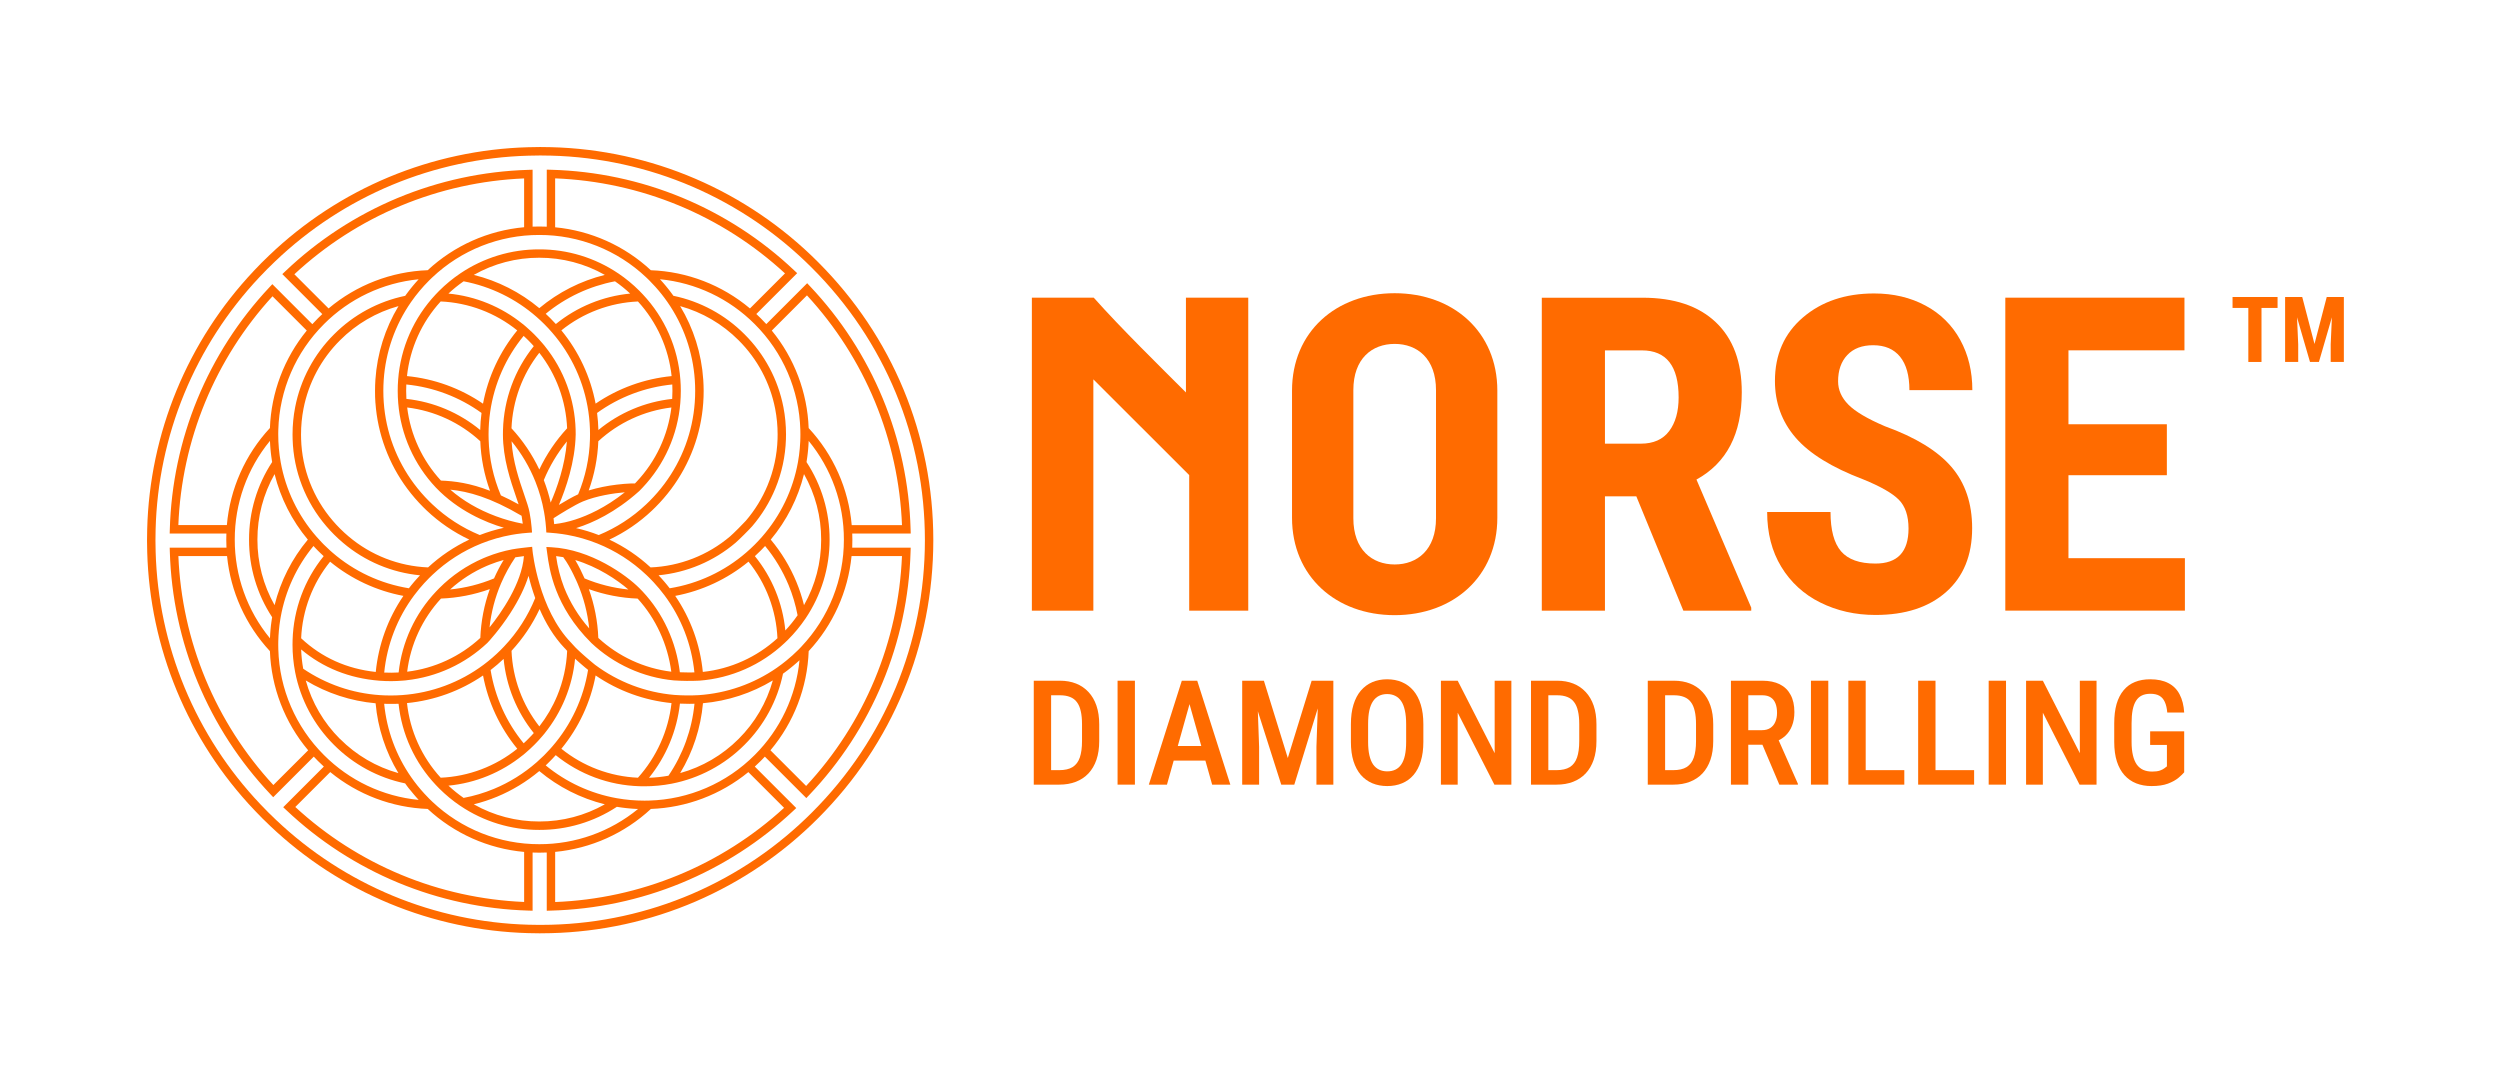 <svg xmlns="http://www.w3.org/2000/svg" width="1200" height="519" viewBox="0 0 1200 519" fill="none"><g clip-path="url(#clip0_67_2878)"><path d="M409.138 259.02C409.138 258.039 409.114 257.065 409.077 256.091H437.147L437.086 254.008C436.494 232.457 431.967 211.195 423.728 191.273C415.483 171.362 403.668 153.125 388.867 137.462L387.439 135.944L367.824 155.559C366.954 154.599 366.052 153.656 365.118 152.732C364.442 152.055 363.735 151.379 363.028 150.723L382.644 131.124L381.125 129.694C365.453 114.885 347.207 103.066 327.285 94.819C307.354 86.585 286.086 82.067 264.529 81.487L262.446 81.427V108.804C261.262 108.749 260.074 108.722 258.881 108.722C257.801 108.722 256.723 108.745 255.648 108.79V81.467L253.561 81.531C231.988 82.174 210.715 86.758 190.792 95.059C170.878 103.376 152.653 115.266 137.019 130.144L135.511 131.574L154.703 150.767C154 151.416 153.308 152.08 152.627 152.759C151.7 153.685 150.801 154.636 149.921 155.6L130.719 136.397L129.288 137.925C114.615 153.568 102.908 171.747 94.738 191.577C86.582 211.412 82.1 232.565 81.511 254.004L81.45 256.088H108.668C108.634 257.062 108.611 258.036 108.611 259.016C108.611 260.308 108.641 261.6 108.705 262.885H81.457L81.521 264.972C82.155 286.453 86.696 307.64 94.921 327.494C103.161 347.341 114.949 365.521 129.707 381.142L131.138 382.661L150.615 363.181C151.271 363.888 151.937 364.587 152.623 365.271C153.543 366.193 154.485 367.089 155.447 367.959L135.944 387.466L137.462 388.894C153.074 403.645 171.242 415.429 191.076 423.67C210.917 431.896 232.089 436.44 253.558 437.08L255.645 437.144V409.216C256.72 409.256 257.799 409.283 258.878 409.283C260.07 409.283 261.259 409.256 262.442 409.202V437.154L264.526 437.093C285.982 436.512 307.153 432.029 327.004 423.863C346.842 415.689 365.029 403.975 380.675 389.293L382.204 387.865L362.298 367.963C363.262 367.087 364.212 366.187 365.139 365.257C365.815 364.581 366.479 363.89 367.131 363.184L387.034 383.08L388.461 381.572C403.348 365.924 415.245 347.683 423.562 327.751C431.859 307.82 436.437 286.538 437.07 264.959L437.137 262.872H409.067C409.104 261.587 409.138 260.295 409.138 259.02ZM387.341 141.781C401.15 156.745 412.204 174.034 419.991 192.848C427.765 211.666 432.154 231.709 432.954 252.053H408.827C407.318 234.659 400.044 218.267 388.16 205.477C387.528 188.361 381.312 171.923 370.459 158.674L387.341 141.781ZM384.693 310.365C384.216 310.872 383.719 311.379 383.171 311.934C381.344 313.755 379.425 315.482 377.422 317.108C375.951 318.309 374.439 319.455 372.89 320.531C361.817 328.23 348.858 332.772 335.401 333.67V333.67C331.514 333.887 327.616 333.852 323.734 333.565C309.946 332.393 296.76 327.393 285.663 319.127L285.541 319.029L285.473 318.975L285.402 318.918L285.345 318.87L285.26 318.799L285.179 318.735L285.091 318.664L284.986 318.576L284.899 318.505L284.787 318.414L284.672 318.316L284.554 318.221L284.442 318.126L284.293 318.005L284.182 317.91L284.029 317.785C283.985 317.744 283.938 317.707 283.891 317.67L283.745 317.544L283.59 317.416L283.434 317.284L283.279 317.152L283.113 317.014L282.937 316.865L282.775 316.73L282.579 316.56L282.426 316.428C282.342 316.361 282.257 316.286 282.173 316.212L282.068 316.124L281.699 315.806L281.557 315.684L281.317 315.478L281.168 315.346L280.928 315.137L280.769 314.994L280.539 314.795L280.363 314.639L280.14 314.44L279.964 314.288L279.738 314.081L279.562 313.926L279.335 313.723L279.156 313.561L278.933 313.358L278.754 313.195L278.534 312.992L278.354 312.827L278.135 312.624L277.959 312.458L277.739 312.252L277.57 312.089L277.347 311.88L277.184 311.724L276.948 311.498L276.809 311.362L276.508 311.065C276.484 311.044 276.464 311.021 276.444 311L276.105 310.662L275.767 310.29C275.324 309.82 274.891 309.35 274.479 308.89L274.455 308.839L274.228 308.609C258.533 292.498 255.668 264.776 255.628 264.499L255.435 262.469L253.406 262.682C253.206 262.703 248.421 263.21 245.803 263.697C241.66 264.494 237.603 265.684 233.686 267.251C233.134 267.471 232.58 267.701 232.039 267.928C224.115 271.337 216.917 276.23 210.83 282.342C210.249 282.92 209.738 283.451 209.271 283.952C199.215 294.591 192.92 308.231 191.347 322.786C189.042 322.925 186.731 322.939 184.424 322.831C185.752 309.401 190.718 296.588 198.787 285.771C199.603 284.68 200.451 283.605 201.33 282.548C202.798 280.789 204.343 279.098 205.964 277.475C206.515 276.924 207.066 276.389 207.607 275.882C214.41 269.449 222.366 264.358 231.058 260.877C235.732 259.009 240.584 257.622 245.539 256.737C246.331 256.595 247.136 256.463 247.937 256.348C249.719 256.088 251.542 255.888 253.348 255.76L255.377 255.611L255.178 253.122C254.973 250.71 254.64 248.311 254.18 245.935C253.785 243.733 252.827 240.926 251.603 237.375C249.266 230.574 246.151 221.507 245.549 211.794C250.329 217.635 254.187 224.173 256.991 231.18C258.858 235.855 260.245 240.708 261.13 245.664C261.272 246.449 261.401 247.254 261.519 248.059C261.779 249.838 261.979 251.661 262.111 253.47C262.111 253.588 262.128 253.703 262.135 253.808L262.233 255.587L264.008 255.716C265.973 255.858 268.141 256.088 269.812 256.335C270.61 256.446 271.415 256.578 272.209 256.723C277.164 257.606 282.015 258.993 286.688 260.863C295.381 264.341 303.337 269.433 310.138 275.869C310.409 276.122 310.683 276.383 310.957 276.647C311.23 276.91 311.504 277.184 311.778 277.458C312.428 278.108 313.065 278.767 313.689 279.437C315.558 281.446 317.317 283.555 318.958 285.754V285.754C327.015 296.557 331.978 309.35 333.315 322.76C331.752 322.797 329.364 322.807 326.334 322.688C324.576 308.088 318.272 294.385 308.478 283.941C308.007 283.437 307.497 282.91 306.922 282.335C300.557 275.97 283.542 263.673 264.688 262.679L262.243 262.551L262.672 265.679C263.687 273.251 266.115 290.983 283.782 308.555V308.572L283.803 308.592C294.658 318.841 308.619 325.179 323.48 326.605H323.507H323.558C327.581 326.876 331.617 326.914 335.645 326.716V326.716C350.957 325.564 365.41 319.19 376.587 308.66C377.131 308.153 377.699 307.602 378.278 307.027C381.376 303.932 384.171 300.548 386.624 296.921V296.921L386.641 296.898C394.198 285.713 398.227 272.518 398.208 259.02C398.242 245.791 394.388 232.844 387.125 221.788C387.162 221.568 387.192 221.348 387.23 221.128C387.25 220.996 387.274 220.864 387.294 220.729C387.372 220.215 387.446 219.715 387.517 219.18C387.517 219.089 387.541 218.998 387.551 218.91C387.609 218.473 387.663 218.034 387.71 217.598C387.73 217.445 387.747 217.29 387.761 217.138C387.808 216.7 387.852 216.264 387.893 215.829C387.893 215.734 387.893 215.643 387.92 215.548C387.964 215.024 388.004 214.503 388.041 213.979C388.041 213.844 388.041 213.708 388.065 213.573C388.092 213.167 388.112 212.758 388.133 212.349C388.133 212.2 388.133 212.051 388.153 211.902C388.153 211.808 388.153 211.713 388.153 211.618C399.122 224.976 405.101 241.735 405.063 259.02C405.102 278.107 397.81 296.481 384.693 310.348V310.365ZM264.154 359.403C263.23 360.417 262.273 361.432 261.299 362.416L260.849 362.859C259.835 363.843 258.82 364.811 257.755 365.741L257.539 365.933C251.446 371.269 244.524 375.573 237.044 378.677C232.368 380.606 227.508 382.054 222.539 382.999C219.973 381.215 217.54 379.248 215.257 377.114C228.317 375.848 240.716 370.768 250.91 362.508L250.93 362.531L252.459 361.226C253.812 360.079 255.144 358.842 256.443 357.546C256.835 357.149 257.224 356.749 257.61 356.346C257.904 356.038 258.195 355.73 258.482 355.419C259.145 354.695 259.792 353.96 260.423 353.214L261.519 351.912V351.895C265.508 346.92 268.774 341.406 271.219 335.516C273.774 329.344 275.398 322.825 276.034 316.175V316.175C276.332 316.449 276.633 316.723 276.934 316.99L277.015 317.061C277.134 317.169 277.252 317.277 277.374 317.382L277.506 317.501L277.81 317.771L277.959 317.9L278.239 318.147L278.402 318.289L278.666 318.519L278.825 318.657L279.082 318.88L279.244 319.019L279.487 319.229L279.646 319.364L279.883 319.567L280.039 319.699L280.272 319.898L280.407 320.01L280.654 320.22L280.762 320.311L281.03 320.538L281.101 320.595L281.398 320.845H281.422C281.74 321.112 282.027 321.349 282.271 321.549C280.072 335.173 274.119 347.915 265.08 358.344C264.776 358.696 264.461 359.041 264.154 359.383V359.403ZM258.871 370.117C268.007 377.756 278.763 383.214 290.323 386.076C280.731 391.503 269.892 394.342 258.871 394.315C247.85 394.343 237.011 391.504 227.419 386.076C231.225 385.137 234.956 383.914 238.579 382.417C245.929 379.364 252.772 375.21 258.871 370.097V370.117ZM187.667 333.832C186.716 333.832 185.769 333.816 184.827 333.785C183.995 333.758 183.166 333.714 182.344 333.66C169.168 332.778 156.464 328.402 145.538 320.984C144.985 317.927 144.655 314.833 144.551 311.728C155.059 320.561 167.67 325.594 182.09 326.74H182.253H182.287C182.36 326.754 182.435 326.763 182.51 326.767C186.13 327.03 189.766 327.008 193.383 326.699V326.699L195.074 326.554V326.53C209.635 324.962 223.282 318.666 233.926 308.606L233.949 308.582C234.626 307.906 239.915 302.119 244.975 294.277C249.033 287.969 251.958 281.993 253.703 276.406C254.096 278.03 254.559 279.788 255.104 281.604C255.607 283.295 256.203 285.139 256.899 287.063C253.42 295.663 248.362 303.536 241.988 310.277V310.277C241.481 310.818 240.947 311.369 240.395 311.92C237.809 314.507 235.04 316.904 232.11 319.093V319.093C220.739 327.578 207.175 332.625 193.024 333.636C191.229 333.761 189.439 333.829 187.667 333.832ZM197.062 379.397L197.353 379.759C197.627 380.097 197.905 380.435 198.185 380.773L198.364 380.99C198.703 381.394 199.041 381.793 199.379 382.187L199.646 382.488C199.92 382.796 200.194 383.104 200.471 383.408L200.766 383.746L200.958 383.959C183.756 382.271 167.677 374.651 155.478 362.406C141.948 348.928 134.112 330.767 133.59 311.677C133.57 310.926 133.559 310.189 133.559 309.485C133.559 308.924 133.559 308.366 133.576 307.794C133.654 304.319 133.97 300.853 134.523 297.422C134.591 296.992 134.662 296.566 134.74 296.137C136.982 283.626 142.396 271.9 150.466 262.08L150.577 262.195C150.801 262.439 151.031 262.679 151.254 262.919L151.572 263.257C151.91 263.609 152.248 263.957 152.586 264.302C152.992 264.708 153.404 265.111 153.821 265.51L154.203 265.868C154.511 266.159 154.818 266.447 155.133 266.734L155.363 266.951C146.124 278.351 140.884 292.47 140.448 307.138C140.421 307.892 140.408 308.684 140.408 309.485C140.407 313.864 140.824 318.233 141.652 322.533V322.563C144.23 335.825 150.728 348.007 160.304 357.536C169.634 366.911 181.511 373.34 194.462 376.025L194.851 376.563C194.932 376.671 195.01 376.783 195.087 376.901C195.395 377.321 195.71 377.74 196.024 378.156L196.193 378.372C196.504 378.707 196.775 379.052 197.049 379.397H197.062ZM130.035 300.425L129.985 300.885C129.937 301.321 129.897 301.758 129.856 302.194C129.856 302.285 129.836 302.38 129.829 302.475C129.782 302.995 129.745 303.52 129.707 304.044C129.707 304.179 129.707 304.311 129.684 304.446C129.657 304.855 129.633 305.265 129.616 305.674C129.616 305.823 129.616 305.971 129.592 306.12V306.404C118.624 293.046 112.646 276.287 112.683 259.003C112.646 241.719 118.624 224.96 129.592 211.601V211.882C129.592 212.034 129.592 212.183 129.616 212.335C129.633 212.741 129.657 213.147 129.684 213.556C129.684 213.691 129.684 213.827 129.707 213.962C129.745 214.486 129.782 215.007 129.829 215.528C129.829 215.626 129.829 215.721 129.856 215.819C129.897 216.251 129.937 216.684 129.985 217.117L130.035 217.581C130.086 218.017 130.14 218.45 130.194 218.886C130.194 218.977 130.218 219.072 130.232 219.163C130.299 219.681 130.377 220.195 130.455 220.712C130.475 220.844 130.499 220.976 130.519 221.108C130.553 221.328 130.587 221.548 130.624 221.784C123.361 232.842 119.507 245.79 119.541 259.02C119.507 272.249 123.361 285.197 130.624 296.255C130.587 296.472 130.553 296.691 130.519 296.911C130.499 297.043 130.475 297.178 130.455 297.31C130.377 297.824 130.299 298.342 130.232 298.859C130.232 298.95 130.208 299.042 130.198 299.133C130.132 299.559 130.074 299.99 130.022 300.425H130.035ZM147.76 259.02C140.121 268.156 134.663 278.912 131.801 290.472C126.373 280.88 123.534 270.041 123.562 259.02C123.534 247.999 126.373 237.16 131.801 227.568C134.663 239.128 140.121 249.884 147.76 259.02V259.02ZM193.616 286.042C186.205 296.899 181.648 309.449 180.366 322.533C166.5 321.055 154.473 315.647 144.612 306.428L144.547 306.374C145.138 292.949 150.008 280.066 158.447 269.609C168.608 277.951 180.709 283.597 193.63 286.025L193.616 286.042ZM163.179 354.695C155.367 346.92 149.713 337.246 146.769 326.625C156.967 332.771 168.429 336.516 180.288 337.576C181.347 349.434 185.09 360.897 191.235 371.094C180.626 368.14 170.967 362.481 163.202 354.672L163.179 354.695ZM240.524 279.988C242.401 275.619 244.693 271.44 247.369 267.509C248.634 267.299 250.21 267.096 251.488 266.94C250.43 280.147 240.581 294.158 234.978 301.149C235.768 293.859 237.637 286.728 240.524 279.988V279.988ZM237.142 277.644C230.411 280.443 223.303 282.233 216.049 282.954C221.245 278.235 227.187 274.41 233.635 271.634C234.146 271.415 234.649 271.198 235.184 270.992C237.331 270.136 239.524 269.399 241.752 268.784C240.024 271.64 238.48 274.604 237.128 277.658L237.142 277.644ZM211.672 287.313C219.669 287.003 227.57 285.47 235.103 282.768C232.401 290.299 230.868 298.2 230.557 306.195C220.844 315.15 208.561 320.825 195.446 322.415C197.039 309.308 202.711 297.034 211.659 287.327L211.672 287.313ZM271.1 311.17L271.286 311.362C271.563 311.7 271.881 312.039 272.233 312.424C271.91 319.818 270.298 327.098 267.471 333.937C265.286 339.213 262.396 344.168 258.881 348.669C250.74 338.276 246.069 325.588 245.529 312.397C251.031 306.448 255.579 299.683 259.01 292.342C261.79 298.764 265.699 305.576 271.087 311.183L271.1 311.17ZM256.044 352.057C255.739 352.396 255.432 352.734 255.12 353.072L254.782 353.41C254.387 353.826 253.987 354.242 253.582 354.648C253.243 354.986 252.905 355.324 252.567 355.662L252.229 355.97L251.519 356.647L251.36 356.789C243.061 346.67 237.587 334.535 235.495 321.616C237.666 319.944 239.749 318.162 241.738 316.276C242.981 329.306 248.018 341.686 256.226 351.882C256.155 351.929 256.094 352 256.03 352.071L256.044 352.057ZM231.859 324.227C234.295 337.146 239.946 349.242 248.292 359.4C237.836 367.835 224.956 372.706 211.534 373.299C202.458 363.392 196.789 350.841 195.358 337.481C208.44 336.203 220.989 331.65 231.846 324.241L231.859 324.227ZM285.903 324.227C296.742 331.628 309.267 336.185 322.327 337.481C320.807 350.805 315.176 363.326 306.215 373.303C292.793 372.709 279.913 367.838 269.457 359.403C277.801 349.249 283.452 337.156 285.889 324.241L285.903 324.227ZM326.385 337.735C327.819 337.799 329.3 337.843 330.842 337.843C331.661 337.843 332.496 337.828 333.348 337.799C332.141 350.177 327.847 362.054 320.859 372.342C317.777 372.898 314.658 373.229 311.528 373.333C319.764 363.127 324.914 350.782 326.371 337.748L326.385 337.735ZM337.437 337.545C349.296 336.486 360.758 332.742 370.956 326.598C368.014 337.219 362.36 346.893 354.55 354.668C346.774 362.478 337.1 368.133 326.48 371.077C332.623 360.88 336.366 349.417 337.424 337.559L337.437 337.545ZM180.213 193.417C181.279 208.339 186.6 222.644 195.544 234.636C197.851 237.727 200.379 240.647 203.106 243.375C203.688 243.953 204.269 244.521 204.838 245.066C210.864 250.76 217.754 255.464 225.251 259.003C218.016 262.42 211.345 266.923 205.47 272.355C191.44 271.78 178.004 266.536 167.294 257.454C165.898 256.277 164.525 255.016 163.216 253.707C162.008 252.503 160.848 251.241 159.749 249.96C150.333 239.011 144.961 225.163 144.53 210.729C144.507 210.019 144.493 209.275 144.493 208.52C144.493 204.389 144.887 200.267 145.67 196.21C148.096 183.742 154.207 172.288 163.212 163.331C170.988 155.521 180.662 149.867 191.283 146.925C184.832 157.628 181.031 169.717 180.197 182.185C180.075 183.974 180.014 185.8 180.014 187.596C179.99 189.544 180.061 191.502 180.2 193.43L180.213 193.417ZM305.515 231.288C305.285 231.535 305.045 231.788 304.788 232.052C304.22 232.025 303.543 232.052 302.738 232.072C300.794 232.14 298.43 232.336 296.083 232.624C291.511 233.16 286.993 234.092 282.582 235.407C285.322 227.819 286.877 219.855 287.192 211.794C296.898 202.852 309.168 197.185 322.269 195.591C320.648 208.976 314.775 221.488 305.515 231.288V231.288ZM240.426 237.788C236.797 229.243 234.801 220.093 234.541 210.813C234.521 210.056 234.507 209.285 234.507 208.524C234.508 204.864 234.772 201.209 235.299 197.587V197.587C237.243 184.235 242.79 171.666 251.343 161.231L251.502 161.376C251.738 161.592 251.972 161.812 252.205 162.032L252.543 162.35C252.882 162.688 253.22 163.003 253.558 163.338C253.964 163.743 254.364 164.155 254.759 164.572L255.097 164.927C255.408 165.265 255.716 165.603 256.02 165.942C256.081 166.013 256.145 166.08 256.209 166.151C247.039 177.558 241.852 191.652 241.44 206.282V206.282C241.417 207.022 241.407 207.773 241.407 208.517C241.407 220.127 245.09 230.855 247.782 238.687C248.194 239.891 248.586 241.031 248.931 242.086C245.925 240.419 243.101 239.005 240.426 237.788ZM195.07 191.472C194.996 190.194 194.955 188.898 194.955 187.613C194.955 186.599 194.983 185.584 195.03 184.549C208.058 185.838 220.512 190.552 231.129 198.212C230.776 200.929 230.564 203.662 230.493 206.4C220.403 198.068 208.09 192.878 195.081 191.472H195.07ZM258.857 169.323C266.998 179.713 271.671 192.397 272.216 205.585C266.783 211.459 262.28 218.13 258.864 225.366C255.448 218.13 250.946 211.459 245.512 205.585C246.056 192.397 250.727 179.713 258.868 169.323H258.857ZM272.108 211.882C271.212 223.519 267.272 234.477 264.329 241.234C263.488 237.568 262.382 233.967 261.022 230.459C263.792 223.757 267.53 217.498 272.118 211.882H272.108ZM266.01 251.579C265.922 250.633 265.818 249.69 265.696 248.752C268.425 246.983 275.997 242.255 279.843 240.673C286.414 237.967 294.652 236.736 299.914 236.293C290.553 243.733 281.99 247.484 276.18 249.358C272.876 250.45 269.468 251.195 266.01 251.579V251.579ZM322.695 184.553C322.743 185.567 322.77 186.582 322.77 187.617C322.77 188.902 322.729 190.194 322.651 191.475C309.639 192.88 297.324 198.07 287.232 206.403C287.161 203.664 286.949 200.93 286.596 198.212C297.213 190.553 309.668 185.839 322.695 184.549V184.553ZM285.889 193.748C283.454 180.829 277.802 168.733 269.457 158.576C279.918 150.154 292.797 145.295 306.215 144.71C315.286 154.619 320.95 167.17 322.377 180.528C309.298 181.801 296.749 186.348 285.889 193.748V193.748ZM266.805 155.532C265.946 154.585 265.06 153.652 264.157 152.749C263.437 152.032 262.696 151.318 261.942 150.618C271.546 142.72 282.979 137.359 295.193 135.027C297.76 136.811 300.195 138.779 302.478 140.915C289.41 142.181 277.004 147.264 266.805 155.532ZM258.864 147.912C249.727 140.275 238.971 134.817 227.412 131.953C237.004 126.524 247.843 123.684 258.864 123.711C269.886 123.685 280.724 126.525 290.316 131.953C278.758 134.815 268.003 140.271 258.868 147.909L258.864 147.912ZM222.539 135.027C235.512 137.506 247.591 143.398 257.532 152.096C258.827 153.225 260.092 154.409 261.296 155.613C262.598 156.912 263.863 158.275 265.06 159.672C274.354 170.39 280.379 183.548 282.423 197.587V197.587C282.95 201.209 283.214 204.864 283.214 208.524C283.214 209.285 283.214 210.056 283.177 210.813C282.921 219.903 281.001 228.869 277.512 237.267C274.918 238.441 271.32 240.517 268.266 242.367C271.594 234.588 276.045 221.815 276.332 208.568C276.332 207.854 276.332 207.154 276.302 206.481V206.282C275.888 191.639 270.69 177.536 261.502 166.128V166.107L260.403 164.805C259.145 163.317 257.806 161.86 256.419 160.473C255.952 160.003 255.476 159.546 254.995 159.093C254.153 158.298 253.304 157.524 252.442 156.793L250.917 155.491L250.896 155.515C240.702 147.257 228.305 142.18 215.247 140.915C217.533 138.777 219.971 136.808 222.542 135.024L222.539 135.027ZM211.517 144.7C224.938 145.294 237.818 150.163 248.275 158.596C239.929 168.753 234.278 180.85 231.842 193.768C220.986 186.356 208.437 181.799 195.355 180.518C196.786 167.163 202.45 154.616 211.52 144.71L211.517 144.7ZM230.54 211.798C230.857 219.921 232.434 227.946 235.214 235.586C225.674 231.893 218.257 230.926 211.649 230.676C202.705 220.968 197.037 208.695 195.446 195.591C208.554 197.181 220.832 202.848 230.544 211.794L230.54 211.798ZM250.362 247.582C250.587 248.842 250.776 250.107 250.927 251.377C246.548 250.556 242.249 249.36 238.075 247.802C229.62 244.663 222.271 240.362 216.147 235.035C224.818 235.911 235.302 238.704 250.365 247.579L250.362 247.582ZM337.559 182.195C336.726 169.725 332.924 157.634 326.47 146.932C337.091 149.874 346.764 155.527 354.54 163.338C363.545 172.297 369.656 183.751 372.082 196.22C372.867 200.275 373.261 204.397 373.259 208.527C373.259 209.281 373.259 210.025 373.222 210.739C372.976 218.385 371.352 225.924 368.426 232.992C365.869 239.163 362.352 244.891 358.006 249.963C356.992 251.143 351.858 256.28 350.458 257.457C339.748 266.539 326.312 271.784 312.282 272.358C306.41 266.929 299.741 262.431 292.508 259.02C300.005 255.481 306.895 250.779 312.921 245.086C313.493 244.552 314.075 243.984 314.656 243.395C317.384 240.668 319.91 237.748 322.215 234.656C331.163 222.665 336.484 208.36 337.549 193.437C337.691 191.509 337.758 189.551 337.758 187.62C337.745 185.804 337.684 183.978 337.562 182.192L337.559 182.195ZM385.921 227.564C391.348 237.156 394.187 247.995 394.159 259.016C394.188 270.038 391.349 280.877 385.921 290.469C384.983 286.662 383.76 282.931 382.262 279.308C379.217 271.958 375.069 265.116 369.961 259.016C377.6 249.881 383.058 239.126 385.921 227.568V227.564ZM367.253 262.084C371.916 267.741 375.714 274.06 378.521 280.833C380.453 285.507 381.901 290.366 382.843 295.335C381.062 297.903 379.095 300.338 376.959 302.62C375.693 289.552 370.61 277.146 362.342 266.947C363.292 266.085 364.222 265.199 365.122 264.302C365.85 263.574 366.559 262.833 367.249 262.08L367.253 262.084ZM359.278 269.595C367.711 280.051 372.58 292.93 373.174 306.35C363.266 315.424 350.715 321.09 337.356 322.519C336.076 309.435 331.519 296.885 324.106 286.028C337.025 283.592 349.121 277.939 359.278 269.592V269.595ZM280.603 277.654C279.28 274.628 277.784 271.679 276.122 268.824C286.945 272.064 296.248 278.324 301.622 282.964C294.393 282.234 287.311 280.444 280.603 277.651V277.654ZM270.38 267.438C270.439 267.568 270.513 267.692 270.6 267.806C273.887 272.142 277.174 279.917 277.211 280.005C280.159 286.885 282.046 294.173 282.808 301.619C277.687 295.818 273.612 289.172 270.765 281.976C268.91 277.126 267.622 272.077 266.927 266.93C268.087 267.055 269.237 267.228 270.38 267.434V267.438ZM287.192 306.215C286.88 298.219 285.348 290.317 282.646 282.785C290.178 285.487 298.08 287.02 306.076 287.33C314.798 296.888 320.473 309.238 322.222 322.411C309.139 320.806 296.887 315.141 287.192 306.212V306.215ZM384.159 206.332C384.183 207.083 384.193 207.82 384.193 208.524C384.193 209.082 384.193 209.643 384.172 210.215C384.152 210.786 384.139 211.405 384.112 211.997C384.013 214.202 383.817 216.394 383.526 218.575C383.382 219.68 383.211 220.779 383.012 221.872C380.622 235.147 374.664 247.52 365.778 257.667C364.665 258.942 363.482 260.207 362.261 261.428C360.965 262.723 359.606 263.991 358.202 265.195C347.785 274.224 335.059 280.173 321.451 282.376L321.4 282.308C321.028 281.832 320.651 281.357 320.27 280.881L319.996 280.543C319.685 280.162 319.37 279.783 319.05 279.406L318.755 279.068C318.36 278.608 317.957 278.148 317.551 277.695L317.365 277.492C317.027 277.103 316.652 276.714 316.29 276.332L316.114 276.139C329.729 274.836 342.618 269.395 353.048 260.548C354.611 259.229 359.917 253.923 361.064 252.584C365.685 247.189 369.425 241.097 372.146 234.534C375.258 227.015 376.986 218.995 377.246 210.861C377.273 210.107 377.287 209.315 377.287 208.514C377.29 204.126 376.873 199.748 376.042 195.439C373.463 182.178 366.965 169.997 357.387 160.47C348.059 151.093 336.181 144.663 323.23 141.981L322.841 141.443L322.601 141.104C322.293 140.685 321.982 140.266 321.667 139.853L321.495 139.63C321.227 139.292 320.96 138.954 320.686 138.595L320.396 138.23C320.122 137.892 319.844 137.553 319.567 137.215L319.381 136.989C319.043 136.59 318.705 136.191 318.366 135.798C318.278 135.693 318.184 135.592 318.096 135.491C317.825 135.183 317.555 134.882 317.281 134.581L316.976 134.242L316.784 134.033C333.988 135.717 350.069 143.338 362.268 155.586C375.805 169.067 383.642 187.235 384.159 206.332V206.332ZM266.467 85.617C286.823 86.408 306.879 90.793 325.709 98.57C344.53 106.361 361.825 117.419 376.796 131.233L359.981 148.051C346.609 136.809 329.866 130.354 312.407 129.711C299.776 117.976 283.63 110.731 266.467 109.098V85.617ZM310.199 133.177L310.97 133.911C311.23 134.168 311.498 134.429 311.765 134.699C312.718 135.649 313.638 136.627 314.538 137.628C316.632 139.95 318.578 142.401 320.365 144.967C328.069 156.04 332.613 169.002 333.511 182.462C333.626 184.153 333.687 185.895 333.687 187.613C333.687 189.446 333.619 191.306 333.487 193.136C332.476 207.29 327.429 220.857 318.945 232.231C316.754 235.165 314.354 237.938 311.765 240.527C311.217 241.075 310.666 241.609 310.121 242.12C303.51 248.371 295.808 253.355 287.398 256.825C283.853 255.45 280.212 254.336 276.505 253.49L277.181 253.277C284.283 251.015 295.214 246.135 306.807 235.738L306.854 235.694C306.865 235.682 306.876 235.671 306.888 235.661C307.466 235.082 307.98 234.551 308.447 234.047C318.91 222.976 325.291 208.673 326.541 193.491C326.706 191.557 326.791 189.578 326.791 187.613C326.791 185.804 326.716 183.988 326.578 182.202C325.427 166.909 319.067 152.474 308.559 141.304L308.521 141.264C307.98 140.682 307.429 140.114 306.891 139.573C303.798 136.48 300.418 133.688 296.796 131.236H296.776C285.576 123.681 272.367 119.662 258.857 119.697C245.349 119.662 232.141 123.682 220.942 131.236C217.302 133.693 213.904 136.493 210.796 139.596C210.255 140.137 209.708 140.702 209.163 141.287L209.129 141.324C198.624 152.495 192.265 166.928 191.114 182.219V182.219C190.971 183.998 190.901 185.817 190.901 187.63C190.901 189.595 190.985 191.573 191.151 193.508C192.402 208.687 198.782 222.989 209.241 234.061V234.061C219.843 245.127 232.81 250.65 241.863 253.338C237.92 254.199 234.05 255.364 230.287 256.822C221.876 253.349 214.173 248.364 207.56 242.113C207.022 241.606 206.471 241.072 205.92 240.524C203.332 237.934 200.934 235.161 198.743 232.228C190.258 220.854 185.211 207.287 184.201 193.133C184.069 191.303 184.001 189.443 184.001 187.61C184.001 185.892 184.059 184.157 184.174 182.459C185.071 168.999 189.616 156.037 197.319 144.963C198.584 143.144 199.94 141.368 201.378 139.654C202.815 137.939 204.33 136.272 205.916 134.696L206.508 134.111C206.707 133.915 206.906 133.722 207.107 133.532L207.486 133.174C221.352 120.048 239.73 112.749 258.824 112.784C277.935 112.737 296.334 120.038 310.212 133.177H310.199ZM141.294 131.645C156.23 117.764 173.507 106.638 192.324 98.783C211.145 90.94 231.205 86.492 251.576 85.644V109.067C234.292 110.634 218.016 117.89 205.297 129.697C187.834 130.341 171.086 136.801 157.713 148.051L141.294 131.645ZM155.461 155.61C167.658 143.362 183.738 135.742 200.942 134.057C200.877 134.124 200.816 134.195 200.752 134.266L200.448 134.604C200.174 134.909 199.903 135.21 199.633 135.517C199.541 135.619 199.45 135.72 199.362 135.825C199.024 136.218 198.686 136.617 198.348 137.016L198.162 137.239C197.884 137.577 197.607 137.915 197.333 138.254L197.042 138.619C196.768 138.957 196.501 139.295 196.234 139.65L196.061 139.877C195.743 140.289 195.436 140.705 195.128 141.125L194.884 141.463C194.756 141.642 194.624 141.818 194.499 141.997C181.548 144.682 169.67 151.111 160.341 160.486C150.762 170.008 144.259 182.183 141.673 195.439C140.841 199.75 140.422 204.13 140.421 208.52C140.421 209.322 140.421 210.113 140.462 210.868C140.921 226.221 146.639 240.951 156.658 252.594C157.822 253.947 159.059 255.3 160.338 256.575C161.728 257.965 163.189 259.304 164.673 260.555C175.103 269.405 187.992 274.847 201.608 276.149L201.425 276.349C201.067 276.723 200.714 277.104 200.367 277.492L200.167 277.708C199.765 278.158 199.365 278.615 198.97 279.061L198.662 279.426C198.348 279.795 198.04 280.167 197.732 280.543C197.637 280.658 197.539 280.773 197.448 280.881C197.065 281.35 196.689 281.823 196.322 282.301L196.271 282.369C182.663 280.167 169.938 274.218 159.523 265.189C159.173 264.889 158.828 264.584 158.488 264.275C157.473 263.355 156.459 262.398 155.475 261.424C155.136 261.086 154.798 260.748 154.487 260.41C153.614 259.503 152.766 258.58 151.954 257.65C143.071 247.497 137.119 235.117 134.736 221.839C134.344 219.657 134.06 217.442 133.85 215.217C133.641 212.991 133.556 210.746 133.556 208.503V207.969C133.556 207.431 133.573 206.877 133.587 206.312C134.115 187.231 141.95 169.081 155.475 155.61H155.461ZM85.607 252.026C86.404 231.783 90.754 211.838 98.458 193.102C106.173 174.375 117.121 157.15 130.8 142.214L147.25 158.664C136.404 171.91 130.191 188.341 129.559 205.45C117.678 218.242 110.406 234.633 108.895 252.026H85.607ZM131.209 376.82C117.446 361.9 106.419 344.671 98.634 325.925C90.864 307.17 86.459 287.193 85.62 266.91H108.983C110.671 283.963 117.898 299.993 129.559 312.549C130.204 330.016 136.666 346.766 147.919 360.14L131.209 376.82ZM251.586 432.944C231.317 432.099 211.355 427.691 192.615 419.92C173.878 412.137 156.659 401.113 141.747 387.355L158.512 370.594C171.758 381.447 188.194 387.664 205.308 388.295C218.026 400.103 234.302 407.359 251.586 408.925V432.944ZM207.523 384.829C207.046 384.382 206.566 383.915 206.055 383.408L205.954 383.307C205.185 382.538 204.433 381.749 203.698 380.939C202.609 379.753 201.559 378.534 200.549 377.28L200.353 377.04C199.305 375.734 198.306 374.397 197.357 373.029C190.097 362.594 185.636 350.471 184.4 337.819H184.559C185.08 337.84 185.601 337.853 186.122 337.863H186.149C186.6 337.863 187.043 337.863 187.478 337.863H188.232C188.591 337.863 188.949 337.863 189.308 337.846H189.913L190.951 337.809H191.313C192.844 352.404 199.123 366.092 209.187 376.773C209.728 377.354 210.279 377.923 210.82 378.464C213.916 381.559 217.3 384.353 220.926 386.807H220.946C232.145 394.366 245.356 398.389 258.868 398.356C272.098 398.391 285.046 394.536 296.103 387.27L296.779 387.379L297.162 387.439C297.679 387.521 298.2 387.595 298.721 387.666L298.974 387.696C299.425 387.755 299.868 387.809 300.303 387.859L300.75 387.909C301.201 387.957 301.644 388.001 302.079 388.041L302.343 388.065C302.867 388.112 303.394 388.153 303.922 388.19L304.308 388.214L305.559 388.281L305.985 388.302H306.276C292.917 399.269 276.159 405.247 258.874 405.212C239.777 405.252 221.394 397.955 207.523 384.829ZM376.36 387.757C361.419 401.446 344.187 412.4 325.452 420.119C306.701 427.832 286.739 432.182 266.48 432.971V408.908C283.644 407.275 299.79 400.03 312.421 388.295C329.529 387.665 345.961 381.453 359.207 370.607L376.36 387.757ZM362.261 362.393C348.783 375.923 330.622 383.758 311.531 384.277V384.277C310.781 384.298 310.043 384.311 309.343 384.311C304.87 384.311 300.405 383.916 296.001 383.131C283.487 380.885 271.758 375.464 261.938 367.388L262.06 367.273C262.3 367.05 262.537 366.826 262.77 366.596L263.109 366.258L264.123 365.244C264.529 364.838 264.928 364.425 265.327 364.009L265.665 363.634C265.956 363.326 266.244 363.018 266.528 362.707C266.602 362.629 266.677 362.552 266.748 362.47C278.151 371.707 292.27 376.946 306.939 377.385C307.693 377.409 308.484 377.422 309.306 377.422C313.694 377.423 318.072 377.005 322.381 376.174C335.641 373.595 347.824 367.098 357.354 357.523C366.729 348.193 373.158 336.316 375.843 323.365C376.022 323.24 376.181 323.108 376.377 322.979L376.715 322.736C377.131 322.428 377.551 322.117 377.963 321.802L378.19 321.627C378.528 321.359 378.866 321.092 379.204 320.818L379.566 320.527C379.907 320.255 380.245 319.977 380.581 319.695L380.801 319.516C381.203 319.178 381.599 318.84 381.994 318.502L382.299 318.234C382.607 317.964 382.911 317.69 383.212 317.416L383.55 317.115L383.76 316.922C382.088 334.116 374.487 350.192 362.261 362.396V362.393ZM432.944 266.913C432.104 287.293 427.661 307.362 419.822 326.192C411.964 345.023 400.832 362.313 386.942 377.26L369.816 360.137C381.066 346.762 387.526 330.012 388.17 312.546C399.834 299.992 407.063 283.96 408.749 266.906L432.944 266.913Z" fill="#FF6B00"></path><path d="M392.725 125.852C375.836 108.892 355.863 95.312 333.879 85.843C311.936 76.406 288.391 71.248 264.512 70.645L259.287 70.57L253.578 70.668H253.551C230.553 71.311 207.869 76.175 186.629 85.018C165.399 93.88 145.979 106.571 129.339 122.457L125.416 126.281L125.355 126.346L121.635 130.211V130.232C105.954 146.882 93.447 166.257 84.731 187.404C76.019 208.557 71.247 231.125 70.652 253.994L70.574 259.48L70.662 264.928V264.952C71.295 287.86 76.116 310.458 84.886 331.63C93.674 352.789 106.262 372.16 122.027 388.786L125.818 392.698L129.758 396.517L129.775 396.533C146.396 412.293 165.761 424.877 186.913 433.664C208.067 442.434 230.647 447.259 253.538 447.899L259.01 447.99L264.472 447.912H264.499C288.378 447.316 311.924 442.161 333.869 432.727C355.853 423.258 375.826 409.679 392.715 392.719C428.361 357.076 447.99 309.688 447.99 259.284C447.99 208.879 428.371 161.498 392.725 125.852ZM389.864 389.864C373.338 406.463 353.794 419.753 332.283 429.021C310.812 438.248 287.777 443.291 264.414 443.878L259.033 443.952L253.663 443.861C231.264 443.236 209.169 438.517 188.469 429.937C167.777 421.341 148.832 409.034 132.569 393.622L128.71 389.878L124.966 386.019C109.542 369.75 97.228 350.794 88.633 330.088C80.048 309.374 75.329 287.262 74.71 264.847L74.619 259.476L74.697 254.092C75.275 231.724 79.935 209.649 88.448 188.956C96.974 168.269 109.208 149.313 124.547 133.022L128.267 129.166L132.132 125.392C148.413 109.85 167.413 97.434 188.185 88.766C208.964 80.111 231.158 75.353 253.659 74.727L259.29 74.629L264.411 74.703C287.773 75.29 310.809 80.332 332.28 89.56C353.791 98.828 373.335 112.118 389.861 128.716C424.742 163.595 443.952 209.981 443.952 259.294C443.952 308.606 424.742 354.986 389.864 389.864V389.864Z" fill="#FF6B00"></path></g><path d="M1093.23 147.808H1085.52V173.742H1079.2V147.808H1071.62V142.561H1093.23V147.808Z" fill="#FF6B00"></path><path d="M1105.07 142.561L1110.96 165.111L1116.83 142.561H1125.05V173.742H1118.73V165.304L1119.31 152.305L1113.08 173.742H1108.8L1102.57 152.305L1103.14 165.304V173.742H1096.85V142.561H1105.07Z" fill="#FF6B00"></path><path d="M785.43 238.235H770.378V293.12H740.063V142.902H788.418C803.609 142.902 815.346 146.841 823.63 154.718C831.915 162.596 836.056 173.789 836.053 188.298C836.053 208.248 828.802 222.21 814.3 230.186L840.595 291.677V293.12H808.009L785.43 238.235ZM770.378 212.96H787.594C793.642 212.96 798.178 210.948 801.204 206.924C804.229 202.9 805.742 197.518 805.742 190.778C805.742 175.716 799.865 168.185 788.112 168.185H770.378V212.96Z" fill="#FF6B00"></path><path d="M916.093 253.709C916.093 247.596 914.53 242.971 911.403 239.835C908.277 236.699 902.592 233.455 894.347 230.104C879.295 224.395 868.469 217.706 861.868 210.039C855.268 202.371 851.969 193.308 851.972 182.849C851.972 170.196 856.456 160.033 865.426 152.363C874.396 144.693 885.789 140.859 899.606 140.861C908.818 140.861 917.032 142.804 924.248 146.69C931.295 150.408 937.088 156.127 940.898 163.127C944.784 170.213 946.727 178.259 946.727 187.267H916.515C916.515 180.253 915.02 174.905 912.029 171.224C909.038 167.543 904.725 165.704 899.088 165.707C893.797 165.707 889.674 167.271 886.717 170.399C883.761 173.527 882.283 177.74 882.283 183.037C882.283 187.164 883.932 190.896 887.231 194.231C890.53 197.567 896.374 201.022 904.762 204.597C919.405 209.896 930.041 216.396 936.671 224.096C943.301 231.795 946.621 241.597 946.631 253.501C946.631 266.57 942.472 276.784 934.153 284.143C925.834 291.503 914.527 295.182 900.232 295.182C890.542 295.182 881.709 293.189 873.733 289.202C865.973 285.41 859.471 279.458 855.007 272.06C850.492 264.631 848.234 255.86 848.234 245.747H878.649C878.649 254.412 880.335 260.705 883.705 264.628C887.076 268.551 892.574 270.511 900.2 270.509C910.795 270.522 916.093 264.922 916.093 253.709Z" fill="#FF6B00"></path><path d="M1040.09 228.102H992.862V267.929H1048.75V293.101H962.55V142.883H1048.54V168.162H992.862V203.644H1040.09V228.102Z" fill="#FF6B00"></path><path d="M569.25 142.875V188.371C557.233 176.348 538.117 157.638 524.989 142.875H495.296V293.118H524.81V182.088L570.815 228.035V293.118H599.163V142.875H569.25Z" fill="#FF6B00"></path><path d="M718.719 248.53C718.719 276.708 697.603 295.278 669.443 295.278C641.283 295.278 620.171 276.708 620.171 248.53V187.486C620.171 159.312 641.287 140.742 669.443 140.742C697.599 140.742 718.719 159.312 718.719 187.486V248.53ZM689.284 187.271C689.284 172.121 680.324 165.073 669.443 165.073C658.562 165.073 649.606 172.117 649.606 187.271V248.745C649.606 263.895 658.566 270.943 669.443 270.943C680.32 270.943 689.284 263.899 689.284 248.745V187.271Z" fill="#FF6B00"></path><path d="M508.44 376.627H499.771L499.84 369.672H508.44C511.112 369.672 513.248 369.181 514.847 368.199C516.446 367.194 517.599 365.663 518.307 363.608C519.015 361.552 519.369 358.925 519.369 355.727V347.607C519.369 345.14 519.164 343.039 518.753 341.303C518.364 339.544 517.748 338.117 516.902 337.02C516.08 335.901 514.995 335.079 513.647 334.553C512.3 334.005 510.678 333.731 508.782 333.731H499.6V326.742H508.782C511.637 326.742 514.219 327.198 516.525 328.112C518.832 329.026 520.808 330.373 522.453 332.155C524.12 333.914 525.399 336.095 526.29 338.699C527.181 341.303 527.626 344.295 527.626 347.676V355.727C527.626 359.108 527.181 362.1 526.29 364.704C525.399 367.285 524.12 369.466 522.453 371.248C520.785 373.007 518.775 374.343 516.423 375.257C514.07 376.17 511.409 376.627 508.44 376.627ZM504.534 326.742V376.627H496.208V326.742H504.534Z" fill="#FF6B00"></path><path d="M544.757 326.742V376.627H536.432V326.742H544.757Z" fill="#FF6B00"></path><path d="M572.201 333.594L560.141 376.627H551.439L567.268 326.742H572.681L572.201 333.594ZM581.829 376.627L569.735 333.594L569.152 326.742H574.668L590.566 376.627H581.829ZM582.035 358.091V365.081H558.805V358.091H582.035Z" fill="#FF6B00"></path><path d="M599.097 326.742H606.669L618.147 363.847L629.59 326.742H636.614L621.265 376.627H614.995L599.097 326.742ZM596.253 326.742H603.243L604.373 358.503V376.627H596.253V326.742ZM632.982 326.742H640.006V376.627H631.886V358.503L632.982 326.742Z" fill="#FF6B00"></path><path d="M683.211 347.607V356.104C683.211 359.622 682.799 362.705 681.977 365.355C681.178 368.005 680.013 370.22 678.482 372.002C676.975 373.761 675.148 375.085 673 375.976C670.876 376.867 668.501 377.312 665.874 377.312C663.27 377.312 660.895 376.867 658.747 375.976C656.623 375.085 654.784 373.761 653.231 372.002C651.701 370.22 650.513 368.005 649.668 365.355C648.846 362.705 648.435 359.622 648.435 356.104V347.607C648.435 344.044 648.846 340.926 649.668 338.254C650.49 335.558 651.667 333.309 653.197 331.504C654.75 329.7 656.589 328.341 658.713 327.427C660.86 326.513 663.224 326.056 665.805 326.056C668.432 326.056 670.808 326.513 672.932 327.427C675.079 328.341 676.918 329.7 678.448 331.504C679.979 333.309 681.155 335.558 681.977 338.254C682.799 340.926 683.211 344.044 683.211 347.607ZM674.953 356.104V347.539C674.953 345.003 674.748 342.833 674.337 341.029C673.948 339.202 673.366 337.717 672.589 336.575C671.813 335.41 670.853 334.553 669.711 334.005C668.592 333.434 667.29 333.149 665.805 333.149C664.366 333.149 663.076 333.434 661.934 334.005C660.815 334.553 659.855 335.41 659.056 336.575C658.279 337.717 657.685 339.202 657.274 341.029C656.886 342.833 656.692 345.003 656.692 347.539V356.104C656.692 358.594 656.897 360.741 657.308 362.546C657.72 364.327 658.313 365.789 659.09 366.931C659.89 368.05 660.86 368.884 662.002 369.432C663.144 369.98 664.435 370.254 665.874 370.254C667.336 370.254 668.638 369.98 669.78 369.432C670.922 368.884 671.87 368.05 672.624 366.931C673.4 365.789 673.983 364.327 674.371 362.546C674.759 360.741 674.953 358.594 674.953 356.104Z" fill="#FF6B00"></path><path d="M725.456 326.742V376.627H717.301L699.691 342.091V376.627H691.639V326.742H699.691L717.438 361.518V326.742H725.456Z" fill="#FF6B00"></path><path d="M747.109 376.627H738.441L738.51 369.672H747.109C749.782 369.672 751.918 369.181 753.516 368.199C755.115 367.194 756.269 365.663 756.977 363.608C757.685 361.552 758.039 358.925 758.039 355.727V347.607C758.039 345.14 757.833 343.039 757.422 341.303C757.034 339.544 756.417 338.117 755.572 337.02C754.75 335.901 753.665 335.079 752.317 334.553C750.97 334.005 749.348 333.731 747.452 333.731H738.27V326.742H747.452C750.307 326.742 752.888 327.198 755.195 328.112C757.502 329.026 759.478 330.373 761.123 332.155C762.79 333.914 764.069 336.095 764.96 338.699C765.851 341.303 766.296 344.295 766.296 347.676V355.727C766.296 359.108 765.851 362.1 764.96 364.704C764.069 367.285 762.79 369.466 761.123 371.248C759.455 373.007 757.445 374.343 755.092 375.257C752.74 376.17 750.079 376.627 747.109 376.627ZM743.204 326.742V376.627H734.878V326.742H743.204Z" fill="#FF6B00"></path><path d="M803.162 376.627H794.494L794.562 369.672H803.162C805.835 369.672 807.97 369.181 809.569 368.199C811.168 367.194 812.322 365.663 813.03 363.608C813.738 361.552 814.092 358.925 814.092 355.727V347.607C814.092 345.14 813.886 343.039 813.475 341.303C813.087 339.544 812.47 338.117 811.625 337.02C810.803 335.901 809.718 335.079 808.37 334.553C807.022 334.005 805.401 333.731 803.505 333.731H794.323V326.742H803.505C806.36 326.742 808.941 327.198 811.248 328.112C813.555 329.026 815.531 330.373 817.175 332.155C818.843 333.914 820.122 336.095 821.013 338.699C821.904 341.303 822.349 344.295 822.349 347.676V355.727C822.349 359.108 821.904 362.1 821.013 364.704C820.122 367.285 818.843 369.466 817.175 371.248C815.508 373.007 813.498 374.343 811.145 375.257C808.793 376.17 806.132 376.627 803.162 376.627ZM799.256 326.742V376.627H790.931V326.742H799.256Z" fill="#FF6B00"></path><path d="M830.846 326.742H845.921C849.21 326.742 851.997 327.313 854.281 328.455C856.565 329.597 858.301 331.287 859.489 333.526C860.7 335.741 861.305 338.494 861.305 341.783C861.305 344.272 860.928 346.465 860.174 348.361C859.443 350.257 858.381 351.856 856.988 353.158C855.595 354.437 853.916 355.43 851.951 356.139L849.519 357.475H836.773L836.739 350.485H845.716C847.337 350.485 848.685 350.131 849.759 349.423C850.832 348.715 851.632 347.733 852.157 346.477C852.705 345.22 852.979 343.793 852.979 342.194C852.979 340.481 852.739 338.996 852.26 337.74C851.78 336.461 851.026 335.478 849.998 334.793C848.971 334.085 847.612 333.731 845.921 333.731H839.172V376.627H830.846V326.742ZM854.076 376.627L844.585 354.22L853.253 354.186L862.984 376.182V376.627H854.076Z" fill="#FF6B00"></path><path d="M877.579 326.742V376.627H869.254V326.742H877.579Z" fill="#FF6B00"></path><path d="M914.069 369.672V376.627H893.34V369.672H914.069ZM895.533 326.742V376.627H887.207V326.742H895.533Z" fill="#FF6B00"></path><path d="M947.577 369.672V376.627H926.848V369.672H947.577ZM929.041 326.742V376.627H920.715V326.742H929.041Z" fill="#FF6B00"></path><path d="M962.892 326.742V376.627H954.566V326.742H962.892Z" fill="#FF6B00"></path><path d="M1006.34 326.742V376.627H998.182L980.571 342.091V376.627H972.52V326.742H980.571L998.319 361.518V326.742H1006.34Z" fill="#FF6B00"></path><path d="M1048.41 351.033V370.7C1047.79 371.454 1046.86 372.356 1045.6 373.407C1044.37 374.434 1042.7 375.348 1040.6 376.148C1038.52 376.924 1035.89 377.312 1032.72 377.312C1030.05 377.312 1027.6 376.879 1025.39 376.011C1023.19 375.143 1021.31 373.829 1019.73 372.07C1018.16 370.312 1016.95 368.119 1016.1 365.492C1015.26 362.842 1014.83 359.713 1014.83 356.104V347.23C1014.83 343.667 1015.21 340.561 1015.96 337.911C1016.74 335.261 1017.87 333.057 1019.36 331.298C1020.84 329.517 1022.65 328.203 1024.77 327.358C1026.89 326.49 1029.34 326.056 1032.1 326.056C1035.6 326.056 1038.51 326.673 1040.84 327.907C1043.19 329.117 1044.98 330.922 1046.22 333.32C1047.47 335.695 1048.2 338.596 1048.41 342.023H1040.29C1040.11 339.921 1039.71 338.219 1039.09 336.917C1038.5 335.593 1037.64 334.61 1036.52 333.971C1035.4 333.331 1033.96 333.012 1032.2 333.012C1030.61 333.012 1029.23 333.286 1028.09 333.834C1026.95 334.382 1026.01 335.239 1025.28 336.404C1024.55 337.546 1024.02 339.007 1023.67 340.789C1023.33 342.571 1023.16 344.695 1023.16 347.162V356.104C1023.16 358.617 1023.38 360.775 1023.81 362.58C1024.24 364.384 1024.87 365.869 1025.69 367.034C1026.54 368.176 1027.58 369.021 1028.81 369.569C1030.05 370.095 1031.45 370.357 1033.03 370.357C1034.58 370.357 1035.81 370.197 1036.73 369.878C1037.64 369.558 1038.35 369.204 1038.85 368.815C1039.38 368.404 1039.8 368.085 1040.12 367.856V357.578H1032.07V351.033H1048.41Z" fill="#FF6B00"></path><defs><clipPath id="clip0_67_2878"><rect width="377.419" height="377.419" fill="white" transform="translate(70.581 70.581)"></rect></clipPath></defs></svg>